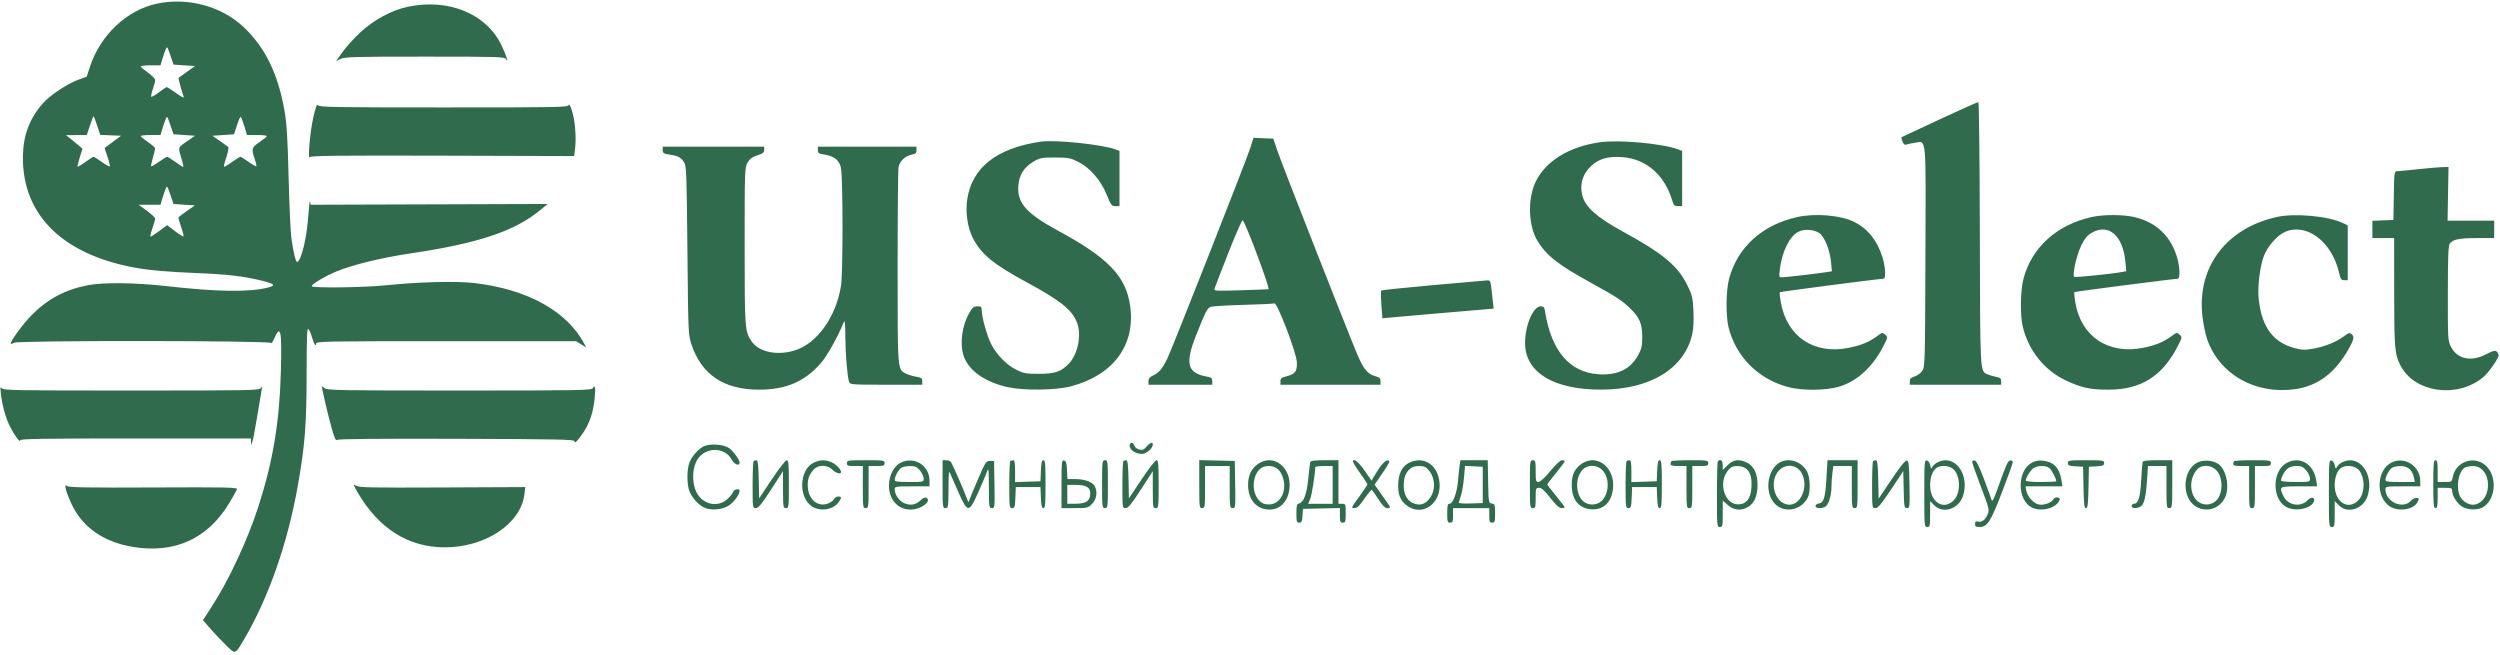 <?xml version="1.0" encoding="UTF-8"?> <svg xmlns="http://www.w3.org/2000/svg" width="168" height="44" viewBox="0 0 168 44" fill="none"><path fill-rule="evenodd" clip-rule="evenodd" d="M10.524 0.25C8.511 0.684 6.734 2.368 6.038 4.503L5.826 5.152L5.252 5.362C4.519 5.629 3.325 6.428 2.869 6.956C1.957 8.012 1.544 9.14 1.539 10.585C1.525 14.534 4.32 17.199 9.357 18.038C10.14 18.168 11.441 18.276 13.009 18.34C15.336 18.434 16.395 18.558 17.686 18.885C18.454 19.079 18.536 19.18 18.033 19.316C16.814 19.644 14.605 19.615 11.158 19.225C9.091 18.991 6.948 18.966 5.912 19.165C4.387 19.457 3.19 20.095 2.114 21.189C1.517 21.797 0.636 23.011 0.727 23.102C0.747 23.122 0.852 23.09 0.96 23.032C1.265 22.869 18.221 22.885 18.23 23.049C18.233 23.116 18.317 22.989 18.416 22.767C18.862 21.764 18.948 22.177 18.874 24.964C18.784 28.352 18.354 30.946 17.377 34C16.656 36.251 15.387 38.979 14.229 40.765L13.639 41.676L14.12 42.228C14.385 42.532 14.861 43.035 15.176 43.345C15.836 43.993 15.784 44.009 16.394 42.976C18.047 40.179 19.341 36.475 20.021 32.593C20.495 29.89 20.599 28.564 20.605 25.145C20.609 22.524 20.633 21.979 20.735 22.119C20.803 22.212 20.91 22.465 20.971 22.681C21.096 23.124 21.244 23.347 21.244 23.093C21.244 22.938 21.823 22.927 29.978 22.927H38.713L39.052 23.137L39.392 23.347L39.269 23.113C38.111 20.91 35.443 19.436 31.86 19.019C30.671 18.881 28.108 18.944 26.019 19.164C24.483 19.326 20.951 19.371 20.951 19.23C20.951 19.088 21.828 18.566 22.612 18.24C23.682 17.795 25.652 17.315 27.582 17.029C32.169 16.351 34.631 15.523 36.354 14.079L36.798 13.707L28.833 13.733L20.868 13.759L20.834 13.538C20.815 13.417 20.768 13.789 20.73 14.365C20.629 15.896 20.279 17.423 19.988 17.603C19.885 17.666 19.73 17.053 19.58 16C19.523 15.598 19.44 13.754 19.394 11.902C19.328 9.233 19.27 8.304 19.113 7.415C18.677 4.944 17.814 3.181 16.375 1.822C14.881 0.411 12.607 -0.2 10.524 0.25ZM27.432 0.449C26.346 0.673 25.125 1.328 24.215 2.174C23.786 2.573 23.243 3.173 23.009 3.508L22.583 4.116L22.883 3.96C23.147 3.824 23.831 3.805 28.543 3.805C33.541 3.805 33.91 3.816 34.009 3.976C34.212 4.3 34.013 3.695 33.703 3.047C32.691 0.93 30.168 -0.115 27.432 0.449ZM11.13 3.323C11.075 3.46 10.976 3.757 10.908 3.981L10.786 4.39H10.119C9.753 4.39 9.454 4.423 9.455 4.463C9.456 4.504 9.674 4.69 9.94 4.878C10.205 5.066 10.424 5.289 10.425 5.373C10.426 5.457 10.356 5.734 10.27 5.988C10.184 6.242 10.137 6.473 10.166 6.503C10.195 6.532 10.425 6.398 10.678 6.205C10.931 6.012 11.168 5.854 11.205 5.854C11.242 5.854 11.528 6.037 11.841 6.262C12.202 6.52 12.387 6.608 12.346 6.502C12.215 6.16 11.969 5.253 12.002 5.231C12.02 5.218 12.275 5.035 12.569 4.823L13.104 4.439L12.383 4.39L11.661 4.341L11.445 3.707C11.242 3.108 11.224 3.087 11.13 3.323ZM130.337 8.026C128.943 8.676 127.791 9.215 127.776 9.225C127.761 9.234 127.794 9.362 127.85 9.509C127.924 9.703 127.997 9.759 128.117 9.713C128.207 9.678 128.462 9.625 128.682 9.594C129.473 9.486 129.42 8.914 129.389 17.271C129.362 24.615 129.361 24.671 129.157 24.943C129.045 25.094 128.814 25.258 128.646 25.306C128.413 25.373 128.339 25.45 128.339 25.624V25.854H131.408H134.478V25.621C134.478 25.43 134.414 25.375 134.128 25.322C133.936 25.286 133.678 25.21 133.554 25.154C133.053 24.925 133.067 25.179 133.045 15.709C133.034 10.853 132.99 6.873 132.947 6.863C132.905 6.853 131.73 7.377 130.337 8.026ZM21.058 7.873C20.833 8.85 20.667 10.788 20.828 10.56C20.898 10.462 22.73 10.442 29.748 10.462L38.582 10.488L38.647 9.962C38.739 9.227 38.638 8.051 38.428 7.415C38.331 7.118 38.237 6.955 38.218 7.049C38.187 7.21 37.709 7.22 29.817 7.22C22.351 7.22 21.439 7.203 21.364 7.068C21.304 6.961 21.213 7.2 21.058 7.873ZM6.042 8.439L5.831 9.073L5.133 9.078L4.434 9.082L4.77 9.346C4.955 9.491 5.205 9.698 5.325 9.805L5.543 10L5.358 10.582C5.257 10.901 5.191 11.181 5.213 11.203C5.235 11.225 5.469 11.084 5.734 10.89C5.998 10.695 6.247 10.537 6.287 10.537C6.327 10.537 6.577 10.693 6.844 10.885C7.11 11.076 7.35 11.21 7.378 11.183C7.405 11.155 7.338 10.867 7.228 10.541L7.028 9.949L7.583 9.535L8.137 9.122L7.437 9.093L6.737 9.065L6.528 8.435C6.413 8.088 6.304 7.805 6.286 7.805C6.268 7.805 6.158 8.09 6.042 8.439ZM11.13 8.006C11.075 8.143 10.976 8.439 10.908 8.664L10.786 9.073H10.119C9.753 9.073 9.454 9.106 9.455 9.146C9.456 9.187 9.676 9.368 9.942 9.549C10.209 9.73 10.427 9.921 10.427 9.973C10.427 10.025 10.357 10.308 10.272 10.602C10.187 10.896 10.135 11.155 10.158 11.178C10.18 11.2 10.415 11.065 10.678 10.878C10.942 10.69 11.19 10.537 11.23 10.537C11.271 10.537 11.517 10.69 11.778 10.878C12.04 11.066 12.279 11.22 12.31 11.22C12.341 11.22 12.303 11.011 12.224 10.756C11.952 9.871 11.936 9.935 12.544 9.512L13.107 9.122L12.384 9.073L11.661 9.024L11.445 8.39C11.242 7.791 11.224 7.77 11.13 8.006ZM15.921 8.42L15.728 9.024L15.002 9.073L14.276 9.122L14.759 9.463C15.024 9.651 15.282 9.833 15.332 9.867C15.384 9.903 15.335 10.187 15.215 10.543C15.101 10.88 15.028 11.176 15.052 11.2C15.076 11.224 15.318 11.085 15.588 10.89C15.858 10.696 16.113 10.537 16.153 10.537C16.193 10.537 16.441 10.69 16.705 10.878C16.968 11.065 17.204 11.199 17.227 11.176C17.251 11.152 17.2 10.925 17.113 10.671C16.883 9.995 16.908 9.911 17.441 9.549C17.707 9.368 17.927 9.187 17.928 9.146C17.929 9.106 17.631 9.073 17.264 9.073H16.597L16.419 8.483C16.32 8.159 16.212 7.875 16.177 7.854C16.142 7.832 16.027 8.087 15.921 8.42ZM84.008 9.972C83.736 10.824 78.712 23.573 78.426 24.14C78.1 24.785 77.885 25.039 77.522 25.212C77.267 25.333 77.179 25.436 77.179 25.614V25.854H79.323H81.466V25.614C81.466 25.414 81.406 25.364 81.101 25.308C79.772 25.068 79.617 24.439 80.4 22.474C81.006 20.953 81.121 20.728 81.341 20.625C81.437 20.58 82.414 20.519 83.513 20.49C84.612 20.46 85.567 20.415 85.637 20.389C85.832 20.316 87.127 23.709 87.15 24.351C87.171 24.957 87.038 25.139 86.471 25.282C86.119 25.371 86.046 25.428 86.046 25.621V25.854H89.409H92.77V25.614C92.77 25.416 92.701 25.355 92.383 25.269C91.913 25.142 91.621 24.785 91.224 23.851C90.601 22.383 86.137 11.014 85.861 10.191L85.569 9.317L84.902 9.289L84.236 9.261L84.008 9.972ZM69.919 9.522C66.975 9.96 65.329 11.252 65 13.383C64.87 14.223 65.013 15.271 65.349 15.94C65.919 17.077 66.707 17.729 69.037 18.992C71.24 20.186 72.009 20.796 72.353 21.619C72.7 22.451 72.458 23.768 71.838 24.424C71.315 24.976 70.894 25.122 69.822 25.122C68.955 25.122 68.787 25.092 68.299 24.852C67.651 24.534 66.967 23.835 66.608 23.126C66.327 22.572 65.972 21.307 65.972 20.863C65.972 20.62 65.936 20.585 65.684 20.585C65.448 20.585 65.352 20.66 65.153 21C64.645 21.868 64.479 23.099 64.76 23.922C65.095 24.907 66.186 25.678 67.726 26.017C68.816 26.257 70.948 26.229 71.965 25.961C74.828 25.208 76.322 23.173 75.944 20.544C75.659 18.561 74.475 17.328 71.104 15.503C68.989 14.357 68.361 13.658 68.429 12.524C68.474 11.773 68.8 11.244 69.454 10.859C69.88 10.608 70.001 10.585 70.893 10.585C71.763 10.585 71.928 10.615 72.421 10.857C73.229 11.254 73.964 12.092 74.363 13.069C74.656 13.787 74.707 13.854 74.957 13.854H75.23V11.998V10.142L74.992 10.051C74.094 9.709 70.9 9.376 69.919 9.522ZM107.504 9.561C105.43 9.854 103.837 10.845 103.181 12.249C102.644 13.397 102.707 15.188 103.318 16.187C103.927 17.181 104.713 17.795 106.956 19.028C108.643 19.956 109.051 20.225 109.596 20.771C110.19 21.365 110.356 21.772 110.358 22.634C110.359 23.263 110.319 23.439 110.074 23.883C109.552 24.826 108.673 25.24 107.392 25.148C105.47 25.011 104.247 23.57 103.831 20.951C103.782 20.643 103.735 20.585 103.532 20.585C103.022 20.585 102.477 21.886 102.486 23.08C102.501 25.037 104.424 26.197 107.631 26.183C110.921 26.17 113.214 24.756 113.725 22.424C113.799 22.085 113.828 21.491 113.799 20.887C113.756 19.996 113.717 19.832 113.387 19.165C112.74 17.853 111.765 17.043 109.044 15.555C107.286 14.594 106.513 13.898 106.323 13.103C106.147 12.368 106.361 11.675 106.925 11.155C107.458 10.663 108.036 10.496 108.993 10.558C110.591 10.66 111.855 11.741 112.362 13.439C112.47 13.8 112.521 13.854 112.763 13.854H113.04V11.998V10.142L112.793 10.047C111.732 9.644 108.816 9.376 107.504 9.561ZM44.534 10.086C44.534 10.29 44.593 10.328 44.997 10.389C45.572 10.475 45.755 10.571 45.971 10.901C46.127 11.139 46.146 11.65 46.195 16.825C46.246 22.338 46.253 22.505 46.464 23.137C47.143 25.18 48.645 26.186 51.014 26.186C52.797 26.186 54.048 25.655 55.131 24.438C55.567 23.948 56.266 22.71 56.699 21.659C56.776 21.471 56.801 21.699 56.806 22.634C56.813 23.804 56.937 25.283 57.059 25.67C57.114 25.843 57.253 25.854 59.547 25.854H61.977V25.618C61.977 25.417 61.916 25.373 61.563 25.314C61.335 25.276 61.029 25.184 60.882 25.109C60.306 24.814 60.32 24.997 60.32 17.968C60.32 14.431 60.348 11.4 60.381 11.233C60.461 10.831 60.831 10.475 61.249 10.396C61.526 10.344 61.587 10.289 61.587 10.093V9.854H58.274H54.961V10.086C54.961 10.286 55.021 10.328 55.378 10.382C56.043 10.482 56.377 10.739 56.506 11.253C56.65 11.826 56.656 18.335 56.514 19.22C56.173 21.327 54.883 23.111 53.374 23.56C52.192 23.912 50.975 23.647 50.503 22.936C50.05 22.254 50.04 22.111 50.04 16.537C50.04 11.419 50.045 11.259 50.237 10.927C50.386 10.67 50.55 10.549 50.895 10.439C51.263 10.322 51.354 10.249 51.355 10.073L51.355 9.854H47.944H44.534V10.086ZM162.494 11.371C161.851 11.441 161.227 11.501 161.108 11.505C160.894 11.512 160.891 11.533 160.864 13.146L160.838 14.78L160.131 14.809L159.425 14.838V15.419V16H160.156H160.886L160.888 19.634C160.889 23.388 160.925 23.812 161.312 24.56C162.258 26.391 165.113 26.798 166.866 25.352C167.236 25.047 167.903 24.096 167.903 23.873C167.903 23.795 167.843 23.681 167.769 23.62C167.666 23.535 167.508 23.577 167.077 23.803C166.071 24.333 165.134 24.139 164.711 23.314C164.497 22.895 164.492 22.814 164.495 19.711C164.497 17.261 164.527 16.498 164.625 16.37C164.843 16.082 165.247 16 166.447 16H167.61V15.415V14.829H166.044H164.477L164.509 13.024L164.541 11.219L164.102 11.232C163.861 11.238 163.138 11.301 162.494 11.371ZM11.13 12.689C11.075 12.826 10.976 13.122 10.908 13.347L10.786 13.756H10.05H9.314L9.871 14.165C10.177 14.39 10.427 14.625 10.427 14.687C10.427 14.748 10.342 15.047 10.237 15.351C10.133 15.654 10.081 15.902 10.122 15.902C10.163 15.902 10.429 15.729 10.713 15.517L11.228 15.132L11.756 15.531C12.046 15.75 12.305 15.909 12.33 15.883C12.356 15.858 12.289 15.581 12.181 15.269C12.074 14.957 11.986 14.671 11.986 14.635C11.986 14.599 12.236 14.397 12.542 14.187L13.097 13.805L12.379 13.756L11.661 13.707L11.445 13.073C11.242 12.474 11.224 12.453 11.13 12.689ZM120.787 14.584C118.417 15.107 116.751 16.619 116.188 18.759C115.99 19.508 115.969 21.208 116.148 21.951C116.626 23.941 118.129 25.462 120.153 26.008C121.102 26.263 122.733 26.247 123.623 25.973C124.829 25.601 125.876 24.625 126.591 23.207C126.862 22.669 126.865 22.653 126.684 22.489C126.509 22.331 126.483 22.334 126.177 22.565C125.63 22.975 125.092 23.2 124.248 23.371C121.9 23.848 120.083 22.632 119.667 20.307C119.606 19.966 119.578 19.665 119.606 19.638C119.649 19.595 126.251 18.735 126.56 18.733C126.744 18.731 126.712 17.966 126.499 17.28C126.154 16.172 125.528 15.383 124.63 14.924C123.738 14.468 122.005 14.315 120.787 14.584ZM140.569 14.584C138.213 15.104 136.531 16.627 135.974 18.743C135.772 19.507 135.749 21.198 135.929 21.951C136.308 23.535 137.374 24.874 138.795 25.551C139.855 26.055 140.462 26.189 141.689 26.186C143.9 26.182 145.333 25.27 146.373 23.207C146.644 22.669 146.646 22.653 146.466 22.489C146.291 22.331 146.265 22.334 145.959 22.565C145.412 22.975 144.874 23.2 144.03 23.371C141.677 23.849 139.826 22.605 139.456 20.299C139.401 19.953 139.374 19.652 139.396 19.629C139.434 19.592 146.071 18.735 146.342 18.733C146.505 18.731 146.499 18.044 146.332 17.415C145.932 15.916 144.935 14.943 143.435 14.589C142.678 14.411 141.364 14.408 140.569 14.584ZM152.993 14.583C149.582 15.347 147.618 17.979 148.005 21.267C148.065 21.778 148.204 22.459 148.315 22.78C149.127 25.143 151.538 26.523 154.211 26.155C155.762 25.941 156.931 25.059 157.854 23.407C158.193 22.8 158.224 22.615 158.016 22.443C157.902 22.348 157.811 22.373 157.549 22.573C157.037 22.964 156.221 23.299 155.462 23.429C154.855 23.534 154.686 23.527 154.159 23.38C152.709 22.977 151.971 21.939 151.779 20.033C151.702 19.271 151.87 17.9 152.123 17.224C152.365 16.577 153.005 15.835 153.525 15.598C154.978 14.937 156.695 16.214 157.182 18.317C157.284 18.76 157.332 18.829 157.534 18.829H157.768V16.987V15.144L157.443 14.99C156.447 14.516 154.205 14.312 152.993 14.583ZM82.564 16.944C82.083 18.169 81.661 19.259 81.627 19.366C81.567 19.558 81.598 19.56 83.392 19.506C84.397 19.475 85.229 19.442 85.243 19.433C85.348 19.355 83.744 15.062 83.511 14.798C83.472 14.753 83.046 15.719 82.564 16.944ZM120.846 15.577C120.255 15.878 119.742 16.927 119.602 18.122C119.544 18.611 119.552 18.634 119.77 18.634C120 18.634 122.16 18.382 122.773 18.283L123.104 18.23L123.045 17.607C122.972 16.823 122.619 15.93 122.284 15.681C121.925 15.415 121.258 15.367 120.846 15.577ZM140.569 15.639C140.273 15.806 140.103 16.012 139.863 16.491C139.559 17.097 139.248 18.467 139.384 18.603C139.44 18.659 141.914 18.408 142.604 18.276L142.885 18.223L142.827 17.603C142.661 15.823 141.707 14.993 140.569 15.639ZM96.31 19.159C94.424 19.328 92.855 19.493 92.822 19.526C92.789 19.559 92.792 19.992 92.83 20.488L92.898 21.391L93.443 21.336C93.743 21.307 95.426 21.16 97.183 21.011L100.377 20.739L100.329 20.345C100.302 20.128 100.254 19.699 100.222 19.39C100.169 18.892 100.139 18.831 99.95 18.841C99.834 18.847 98.195 18.991 96.31 19.159ZM0.058 26.439C0.148 27.258 0.375 28.073 0.678 28.675C0.982 29.276 1.356 29.776 1.361 29.585C1.364 29.489 2.98 29.463 9.112 29.463H16.859L16.865 29.683L16.871 29.902L16.957 29.688C17.005 29.571 17.156 28.78 17.293 27.932C17.431 27.084 17.565 26.28 17.592 26.146C17.633 25.941 17.625 25.929 17.537 26.073C17.44 26.234 16.919 26.244 8.819 26.244C0.719 26.244 0.199 26.234 0.102 26.073C0.025 25.946 0.014 26.04 0.058 26.439ZM21.634 25.986C21.634 26.147 22.054 27.939 22.284 28.757C22.476 29.44 22.567 29.636 22.657 29.561C22.735 29.496 25.456 29.471 30.707 29.487C37.496 29.509 38.634 29.532 38.608 29.651C38.556 29.893 38.881 29.564 39.227 29.023C39.636 28.386 39.852 27.732 39.953 26.831C40.037 26.081 39.995 25.805 39.838 26.085C39.757 26.23 38.972 26.244 30.87 26.244C22.744 26.244 21.975 26.23 21.812 26.082C21.714 25.994 21.634 25.95 21.634 25.986ZM75.912 29.936C75.912 30.334 76.597 30.646 76.999 30.431C77.263 30.291 77.463 30.054 77.468 29.878C77.473 29.677 77.281 29.739 77.045 30.015C76.864 30.225 76.771 30.261 76.552 30.206C76.402 30.168 76.259 30.052 76.231 29.947C76.168 29.705 75.912 29.696 75.912 29.936ZM47.309 29.984C46.905 30.168 46.417 30.749 46.294 31.192C46.162 31.666 46.163 32.434 46.295 32.909C46.429 33.394 46.988 34.007 47.426 34.152C47.95 34.325 48.656 34.221 49.061 33.912C49.387 33.663 49.699 33.208 49.699 32.98C49.699 32.798 49.324 32.872 49.262 33.067C49.229 33.171 49.049 33.391 48.862 33.555C48.201 34.136 47.194 33.892 46.788 33.052C46.519 32.495 46.512 31.623 46.772 31.051C47.23 30.039 48.668 29.947 49.179 30.896C49.351 31.216 49.699 31.344 49.699 31.088C49.699 30.892 49.298 30.339 48.993 30.113C48.658 29.864 47.73 29.793 47.309 29.984ZM50.641 30.992C50.605 31.028 50.576 31.752 50.576 32.602C50.576 34.139 50.577 34.146 50.795 34.145C50.968 34.144 51.181 33.885 51.816 32.901L52.617 31.659L52.619 32.903C52.622 34.081 52.632 34.146 52.817 34.146C53.004 34.146 53.012 34.081 53.012 32.537C53.012 31.173 52.989 30.927 52.866 30.927C52.786 30.927 52.336 31.504 51.867 32.209L51.014 33.492L50.987 32.209C50.966 31.234 50.929 30.927 50.833 30.927C50.763 30.927 50.676 30.956 50.641 30.992ZM54.668 31.098C53.694 31.585 53.644 33.469 54.59 34.047C55.162 34.396 56.009 34.248 56.368 33.735C56.568 33.448 56.56 33.366 56.328 33.366C56.223 33.366 56.092 33.45 56.037 33.553C55.982 33.656 55.787 33.79 55.603 33.851C54.892 34.086 54.279 33.501 54.279 32.589C54.279 32.149 54.386 31.879 54.697 31.537C54.987 31.219 55.626 31.231 55.935 31.561C56.15 31.79 56.52 31.896 56.52 31.729C56.52 31.545 56.175 31.188 55.877 31.063C55.443 30.881 55.08 30.892 54.668 31.098ZM56.91 31.122C56.91 31.294 56.975 31.317 57.446 31.317H57.982V32.732C57.982 34.081 57.99 34.146 58.176 34.146C58.362 34.146 58.371 34.081 58.371 32.732V31.317H58.907C59.378 31.317 59.443 31.294 59.443 31.122C59.443 30.937 59.378 30.927 58.176 30.927C56.975 30.927 56.91 30.937 56.91 31.122ZM60.515 31.098C60.064 31.323 59.736 31.97 59.736 32.632C59.736 33.572 60.341 34.244 61.187 34.243C61.878 34.243 62.634 33.689 62.26 33.458C62.17 33.402 62.044 33.451 61.88 33.607C61.544 33.927 61.196 33.994 60.779 33.82C60.421 33.67 60.125 33.246 60.125 32.883C60.125 32.692 60.181 32.683 61.295 32.683H62.464V32.316C62.464 31.274 61.441 30.635 60.515 31.098ZM63.341 32.537C63.341 34.081 63.349 34.146 63.536 34.146C63.721 34.146 63.731 34.078 63.74 32.854C63.749 31.63 63.757 31.579 63.891 31.902C63.968 32.09 64.218 32.661 64.446 33.171C65.025 34.463 65.125 34.46 65.717 33.133C65.968 32.57 66.235 31.942 66.31 31.738C66.438 31.388 66.446 31.449 66.453 32.756C66.459 34.085 66.468 34.146 66.657 34.146C66.848 34.146 66.853 34.097 66.827 32.561L66.801 30.976H66.525C66.266 30.976 66.22 31.046 65.729 32.186C65.442 32.852 65.179 33.489 65.145 33.601C65.088 33.787 65.073 33.78 64.979 33.512C64.793 32.984 64.001 31.174 63.902 31.049C63.848 30.982 63.7 30.927 63.573 30.927H63.341V32.537ZM67.889 30.992C67.853 31.028 67.824 31.752 67.824 32.602C67.824 34.07 67.833 34.146 68.014 34.146C68.183 34.146 68.208 34.066 68.234 33.439L68.262 32.732H69.091H69.919L69.948 33.439C69.969 33.98 70.01 34.146 70.118 34.146C70.237 34.146 70.26 33.881 70.26 32.537C70.26 31.192 70.237 30.927 70.118 30.927C70.01 30.927 69.969 31.093 69.948 31.634L69.919 32.342L69.066 32.37L68.214 32.398V31.662C68.214 31.114 68.18 30.927 68.084 30.927C68.012 30.927 67.924 30.956 67.889 30.992ZM71.332 32.529V34.146H72.216C73.064 34.146 73.113 34.135 73.386 33.861C73.693 33.554 73.769 33.049 73.565 32.668C73.415 32.388 72.886 32.195 72.266 32.195H71.731L71.702 31.586C71.679 31.098 71.639 30.971 71.502 30.945C71.346 30.915 71.332 31.042 71.332 32.529ZM74.061 32.537C74.061 34.081 74.068 34.146 74.255 34.146C74.442 34.146 74.45 34.081 74.45 32.537C74.45 30.992 74.442 30.927 74.255 30.927C74.068 30.927 74.061 30.992 74.061 32.537ZM75.49 30.992C75.454 31.028 75.425 31.752 75.425 32.602C75.425 34.139 75.426 34.146 75.644 34.144C75.817 34.142 76.032 33.879 76.665 32.9L77.466 31.659L77.468 32.903C77.471 34.08 77.481 34.146 77.666 34.146C77.853 34.146 77.861 34.081 77.861 32.537C77.861 31.173 77.839 30.927 77.715 30.927C77.635 30.927 77.186 31.504 76.716 32.209L75.863 33.492L75.836 32.209C75.815 31.234 75.778 30.927 75.682 30.927C75.612 30.927 75.525 30.956 75.49 30.992ZM80.59 32.534C80.59 34.081 80.597 34.146 80.784 34.146C80.97 34.146 80.979 34.081 80.979 32.732V31.317H81.808H82.636V32.732C82.636 34.087 82.644 34.146 82.833 34.146C83.024 34.146 83.03 34.097 83.004 32.561L82.977 30.976L81.783 30.948L80.59 30.921V32.534ZM84.58 31.147C84.094 31.475 83.87 31.926 83.87 32.58C83.87 33.583 84.444 34.244 85.315 34.244C86.114 34.244 86.661 33.565 86.663 32.574C86.664 31.652 86.049 30.927 85.267 30.927C85.054 30.927 84.772 31.017 84.58 31.147ZM88.051 31.049C88.031 31.116 87.97 31.615 87.916 32.158C87.813 33.203 87.614 33.747 87.305 33.828C87.146 33.869 87.118 33.968 87.118 34.499C87.118 35.051 87.14 35.122 87.308 35.122C87.465 35.122 87.503 35.042 87.527 34.659L87.557 34.195L88.799 34.168L90.042 34.141V34.631C90.042 35.057 90.068 35.122 90.237 35.122C90.412 35.122 90.432 35.057 90.432 34.488C90.432 33.876 90.423 33.854 90.188 33.854H89.945V32.39V30.927H89.016C88.357 30.927 88.076 30.962 88.051 31.049ZM90.919 31.017C90.919 31.074 91.138 31.429 91.406 31.805C91.674 32.181 91.893 32.515 91.893 32.548C91.893 32.58 91.683 32.898 91.425 33.255C90.768 34.163 90.775 34.147 91.035 34.144C91.201 34.142 91.372 33.978 91.688 33.513C91.924 33.167 92.148 32.904 92.188 32.928C92.228 32.953 92.43 33.236 92.637 33.559C92.918 33.996 93.071 34.145 93.239 34.145C93.498 34.147 93.51 34.174 92.843 33.236L92.37 32.57L92.916 31.773C93.367 31.113 93.432 30.97 93.291 30.94C93.105 30.902 92.81 31.217 92.414 31.881L92.164 32.298L91.712 31.638C91.304 31.044 90.919 30.742 90.919 31.017ZM94.758 31.066C94.261 31.283 93.997 31.752 93.961 32.486C93.924 33.244 94.111 33.688 94.612 34.023C95.649 34.716 96.877 33.79 96.736 32.421C96.616 31.258 95.723 30.646 94.758 31.066ZM98.09 31.244C98.064 31.418 98.014 31.89 97.981 32.293C97.914 33.107 97.638 33.854 97.405 33.854C97.283 33.854 97.253 33.979 97.253 34.488C97.253 35.057 97.273 35.122 97.448 35.122C97.617 35.122 97.643 35.057 97.643 34.634V34.146H98.861H100.079V34.634C100.079 35.057 100.105 35.122 100.274 35.122C100.449 35.122 100.469 35.057 100.469 34.495C100.469 33.918 100.451 33.865 100.25 33.836C100.035 33.806 100.03 33.775 100.003 32.366L99.976 30.927H99.058H98.139L98.09 31.244ZM102.808 32.537C102.808 34.081 102.815 34.146 103.002 34.146C103.179 34.146 103.197 34.081 103.197 33.463C103.197 32.811 103.208 32.781 103.427 32.781C103.595 32.781 103.796 32.961 104.182 33.46C104.551 33.936 104.773 34.14 104.927 34.143C105.048 34.145 105.146 34.121 105.146 34.09C105.146 34.059 104.883 33.711 104.562 33.317C104.24 32.923 103.977 32.579 103.977 32.553C103.977 32.527 104.24 32.183 104.562 31.789C104.883 31.395 105.146 31.04 105.146 31C105.146 30.96 105.065 30.927 104.965 30.927C104.857 30.927 104.536 31.226 104.178 31.659C103.807 32.108 103.501 32.39 103.386 32.39C103.216 32.39 103.197 32.316 103.197 31.659C103.197 30.992 103.18 30.927 103.002 30.927C102.815 30.927 102.808 30.992 102.808 32.537ZM106.311 31.147C105.825 31.475 105.624 31.889 105.621 32.568C105.616 33.549 106.072 34.142 106.891 34.221C107.801 34.309 108.399 33.663 108.405 32.585C108.41 31.67 107.779 30.927 106.998 30.927C106.785 30.927 106.503 31.017 106.311 31.147ZM109.304 30.992C109.268 31.028 109.239 31.752 109.239 32.602C109.239 34.07 109.249 34.146 109.43 34.146C109.599 34.146 109.624 34.066 109.649 33.439L109.678 32.732H110.506H111.334L111.363 33.439C111.385 33.98 111.425 34.146 111.533 34.146C111.652 34.146 111.675 33.881 111.675 32.537C111.675 31.192 111.652 30.927 111.533 30.927C111.425 30.927 111.385 31.093 111.363 31.634L111.334 32.342L110.482 32.37L109.629 32.398V31.662C109.629 31.114 109.596 30.927 109.499 30.927C109.427 30.927 109.34 30.956 109.304 30.992ZM112.325 30.992C112.289 31.028 112.26 31.115 112.26 31.187C112.26 31.28 112.414 31.317 112.796 31.317H113.332V32.732C113.332 34.081 113.341 34.146 113.527 34.146C113.713 34.146 113.722 34.081 113.722 32.732V31.317H114.258C114.729 31.317 114.794 31.294 114.794 31.122C114.794 30.937 114.729 30.927 113.592 30.927C112.931 30.927 112.361 30.956 112.325 30.992ZM115.443 30.992C115.408 31.028 115.378 32.037 115.378 33.236C115.378 35.35 115.384 35.415 115.573 35.415C115.754 35.415 115.768 35.35 115.768 34.526V33.638L116.113 33.941C116.521 34.3 117.017 34.343 117.481 34.06C117.896 33.807 118.107 33.312 118.107 32.591C118.107 31.834 117.857 31.308 117.391 31.087C116.849 30.829 116.479 30.879 116.099 31.259L115.768 31.59V31.259C115.768 30.947 115.615 30.82 115.443 30.992ZM119.715 31.02C118.889 31.365 118.558 32.741 119.089 33.618C119.638 34.522 120.968 34.425 121.478 33.444C121.671 33.073 121.652 32.124 121.444 31.709C121.126 31.076 120.336 30.761 119.715 31.02ZM122.738 32.134C122.663 33.44 122.558 33.788 122.222 33.836C122.102 33.853 122.005 33.93 122.005 34.007C122.005 34.197 122.532 34.19 122.725 33.997C122.924 33.798 123.076 33.226 123.076 32.672C123.076 32.425 123.105 32.019 123.139 31.77L123.201 31.317H123.821H124.441V32.732C124.441 34.081 124.45 34.146 124.636 34.146C124.823 34.146 124.831 34.081 124.831 32.537V30.927H123.819H122.808L122.738 32.134ZM125.87 30.992C125.834 31.028 125.805 31.752 125.805 32.602C125.805 34.139 125.806 34.146 126.025 34.146C126.197 34.146 126.42 33.882 127.072 32.903L127.9 31.659L127.928 32.903C127.953 34.071 127.967 34.146 128.149 34.146C128.337 34.146 128.343 34.089 128.317 32.562C128.294 31.215 128.267 30.974 128.137 30.949C128.035 30.929 127.696 31.35 127.114 32.216L126.244 33.512L126.217 32.219C126.196 31.236 126.159 30.927 126.062 30.927C125.992 30.927 125.906 30.956 125.87 30.992ZM129.313 33.164C129.313 35.35 129.319 35.415 129.508 35.415C129.689 35.415 129.703 35.35 129.703 34.544V33.674L129.988 33.959C130.591 34.563 131.656 34.193 131.928 33.286C132.365 31.823 131.322 30.487 130.197 31.07C130.046 31.148 129.888 31.291 129.846 31.387C129.783 31.531 129.76 31.511 129.711 31.27C129.678 31.101 129.581 30.964 129.483 30.945C129.326 30.915 129.313 31.076 129.313 33.164ZM132.529 31.037C132.529 31.105 132.793 31.854 133.115 32.702C133.68 34.187 133.696 34.256 133.563 34.575C133.406 34.95 133.172 35.119 132.905 35.049C132.771 35.014 132.724 35.055 132.724 35.208C132.724 35.372 132.784 35.415 133.011 35.415C133.547 35.415 133.755 35.096 134.53 33.089C134.93 32.051 135.258 31.137 135.258 31.057C135.258 30.973 135.188 30.926 135.09 30.945C134.918 30.978 134.829 31.178 134.225 32.878C133.99 33.539 133.879 33.749 133.838 33.61C133.807 33.502 133.576 32.866 133.326 32.196C133.006 31.341 132.819 30.968 132.7 30.945C132.606 30.927 132.529 30.968 132.529 31.037ZM136.529 31.101C135.542 31.646 135.542 33.589 136.529 34.1C137.121 34.406 138.097 34.18 138.367 33.675C138.45 33.52 138.433 33.476 138.275 33.434C138.15 33.401 138.047 33.447 137.986 33.562C137.864 33.789 137.3 33.978 136.983 33.899C136.646 33.814 136.248 33.371 136.173 32.996L136.11 32.683H137.353H138.596L138.532 32.282C138.398 31.443 138.01 31.033 137.278 30.958C136.991 30.928 136.763 30.971 136.529 31.101ZM138.961 31.117C138.961 31.277 139.04 31.311 139.472 31.336L139.984 31.366L140.011 32.756C140.033 33.891 140.064 34.146 140.179 34.146C140.294 34.146 140.325 33.891 140.347 32.756L140.374 31.366L140.885 31.336C141.317 31.311 141.397 31.277 141.397 31.117C141.397 30.939 141.321 30.927 140.179 30.927C139.037 30.927 138.961 30.939 138.961 31.117ZM143.984 31.049C143.964 31.116 143.92 31.674 143.887 32.29C143.826 33.43 143.692 33.854 143.392 33.854C143.313 33.854 143.248 33.919 143.248 34C143.248 34.169 143.562 34.194 143.836 34.047C144.077 33.918 144.197 33.439 144.28 32.268L144.347 31.317H144.967H145.587V32.732C145.587 34.081 145.596 34.146 145.782 34.146C145.969 34.146 145.977 34.081 145.977 32.537V30.927H144.999C144.302 30.927 144.011 30.962 143.984 31.049ZM147.634 31.099C146.933 31.476 146.656 32.578 147.045 33.437C147.525 34.496 148.983 34.51 149.509 33.462C149.859 32.764 149.615 31.535 149.053 31.166C148.665 30.912 148.036 30.882 147.634 31.099ZM150.135 30.992C150.099 31.028 150.07 31.115 150.07 31.187C150.07 31.28 150.224 31.317 150.606 31.317H151.142V32.732C151.142 34.081 151.151 34.146 151.337 34.146C151.523 34.146 151.531 34.081 151.531 32.732V31.317H152.067C152.538 31.317 152.603 31.294 152.603 31.122C152.603 30.937 152.538 30.927 151.402 30.927C150.74 30.927 150.17 30.956 150.135 30.992ZM153.674 31.105C152.7 31.615 152.652 33.47 153.597 34.047C154.188 34.407 155.302 34.203 155.496 33.697C155.601 33.423 155.312 33.359 155.084 33.605C154.615 34.112 153.748 33.971 153.448 33.339C153.14 32.687 153.146 32.683 154.497 32.683H155.709L155.656 32.317C155.491 31.183 154.583 30.628 153.674 31.105ZM156.501 33.164C156.501 35.35 156.507 35.415 156.696 35.415C156.877 35.415 156.891 35.35 156.891 34.544V33.674L157.176 33.959C157.779 34.563 158.844 34.193 159.116 33.286C159.553 31.823 158.51 30.487 157.385 31.07C157.234 31.148 157.075 31.291 157.034 31.387C156.971 31.531 156.948 31.511 156.899 31.27C156.866 31.101 156.769 30.964 156.671 30.945C156.514 30.915 156.501 31.076 156.501 33.164ZM160.693 31.092C159.699 31.608 159.633 33.386 160.584 34.023C161.154 34.404 162.176 34.26 162.443 33.761C162.581 33.503 162.57 33.463 162.363 33.463C162.264 33.463 162.106 33.549 162.012 33.653C161.471 34.252 160.302 33.725 160.302 32.883C160.302 32.692 160.357 32.683 161.471 32.683H162.641V32.337C162.641 31.31 161.58 30.633 160.693 31.092ZM163.518 32.537C163.518 33.903 163.54 34.146 163.664 34.146C163.78 34.146 163.81 34.005 163.81 33.463V32.781H164.297C164.723 32.781 164.784 32.806 164.784 32.98C164.784 33.252 165.006 33.659 165.308 33.941C165.634 34.245 166.381 34.33 166.805 34.111C167.7 33.648 167.853 32.072 167.076 31.319C166.306 30.572 165.024 30.993 164.825 32.059C164.764 32.382 164.751 32.39 164.286 32.39H163.81V31.659C163.81 31.073 163.781 30.927 163.664 30.927C163.54 30.927 163.518 31.171 163.518 32.537ZM60.588 31.422C60.395 31.535 60.125 32.011 60.125 32.239C60.125 32.366 60.285 32.39 61.1 32.39C62.066 32.39 62.074 32.388 62.074 32.154C62.074 32.024 61.961 31.782 61.822 31.617C61.614 31.369 61.499 31.318 61.164 31.32C60.941 31.322 60.682 31.368 60.588 31.422ZM84.636 31.55C84.123 32.063 84.119 33.139 84.627 33.647C84.814 33.835 84.978 33.898 85.277 33.898C86.008 33.898 86.476 33.066 86.239 32.185C86.083 31.607 85.759 31.317 85.267 31.317C84.977 31.317 84.805 31.38 84.636 31.55ZM88.385 31.39C88.38 31.845 88.155 33.261 88.047 33.52L87.908 33.854H88.731H89.555V32.585V31.317H88.97C88.648 31.317 88.385 31.35 88.385 31.39ZM94.732 31.522C94.444 31.79 94.33 32.11 94.33 32.645C94.33 33.225 94.558 33.642 94.97 33.814C95.396 33.992 95.728 33.909 96.031 33.547C96.479 33.015 96.475 32.151 96.022 31.613C95.818 31.37 95.701 31.317 95.363 31.317C95.079 31.317 94.883 31.381 94.732 31.522ZM98.378 32.117C98.339 32.562 98.246 33.102 98.171 33.317C98.097 33.532 98.035 33.742 98.034 33.784C98.033 33.827 98.394 33.849 98.837 33.833L99.641 33.805V32.585V31.366L99.044 31.337L98.448 31.308L98.378 32.117ZM106.367 31.55C105.851 32.066 105.858 33.182 106.379 33.673C106.711 33.985 107.289 33.98 107.627 33.663C108.154 33.167 108.179 32.094 107.676 31.59C107.312 31.226 106.709 31.208 106.367 31.55ZM116.127 31.606C115.447 32.415 115.88 33.893 116.797 33.893C117.351 33.893 117.65 33.515 117.698 32.75C117.76 31.777 117.442 31.317 116.709 31.317C116.453 31.317 116.311 31.388 116.127 31.606ZM119.569 31.594C118.87 32.294 119.208 33.738 120.109 33.903C120.964 34.06 121.571 32.758 121.084 31.814C120.784 31.233 120.038 31.125 119.569 31.594ZM130.166 31.422C129.887 31.585 129.703 32.054 129.704 32.605C129.704 33.766 130.632 34.334 131.317 33.594C131.753 33.123 131.75 32.044 131.311 31.57C131.06 31.299 130.502 31.227 130.166 31.422ZM136.554 31.537C136.328 31.784 136.135 32.131 136.135 32.286C136.135 32.353 136.499 32.39 137.158 32.39C137.721 32.39 138.181 32.367 138.181 32.338C138.181 32.173 137.861 31.561 137.717 31.452C137.434 31.237 136.784 31.284 136.554 31.537ZM147.657 31.537C147.216 32.008 147.117 32.791 147.426 33.367C147.823 34.11 148.836 34.071 149.158 33.299C149.392 32.737 149.297 31.973 148.947 31.608C148.587 31.232 147.974 31.198 147.657 31.537ZM153.688 31.522C153.482 31.713 153.286 32.093 153.286 32.299C153.286 32.35 153.721 32.39 154.26 32.39C155.226 32.39 155.234 32.388 155.234 32.154C155.234 32.024 155.121 31.782 154.982 31.617C154.774 31.369 154.658 31.317 154.318 31.317C154.035 31.317 153.839 31.381 153.688 31.522ZM157.354 31.422C157.075 31.585 156.891 32.054 156.891 32.605C156.892 33.766 157.82 34.334 158.505 33.594C158.941 33.123 158.938 32.044 158.499 31.57C158.248 31.299 157.69 31.227 157.354 31.422ZM160.765 31.422C160.572 31.535 160.302 32.011 160.302 32.239C160.302 32.366 160.462 32.39 161.288 32.39H162.275L162.213 32.078C162.115 31.588 161.799 31.317 161.332 31.32C161.114 31.322 160.858 31.368 160.765 31.422ZM165.637 31.422C165.198 31.679 165.019 32.783 165.322 33.369C165.511 33.735 165.988 33.988 166.33 33.903C167.571 33.595 167.44 31.31 166.181 31.32C165.975 31.322 165.731 31.368 165.637 31.422ZM24.039 33.097C25.444 35.52 27.445 36.781 29.889 36.781C32.624 36.781 35.006 35.193 35.241 33.214L35.298 32.732L29.718 32.758C24.859 32.78 24.109 32.764 23.912 32.635C23.712 32.504 23.726 32.557 24.039 33.097ZM4.427 32.88C4.464 33.067 4.649 33.541 4.838 33.933C5.563 35.439 6.96 36.412 8.868 36.741C11.721 37.233 13.974 36.212 15.424 33.773C15.673 33.353 15.901 32.947 15.931 32.871C15.976 32.751 15.187 32.736 10.319 32.758C5.889 32.779 4.622 32.758 4.507 32.663C4.379 32.556 4.369 32.584 4.427 32.88ZM71.722 33.219V33.854L72.233 33.852C72.954 33.85 73.225 33.691 73.262 33.251C73.302 32.769 73.033 32.585 72.285 32.585H71.722V33.219Z" fill="#2F6B4C"></path></svg> 